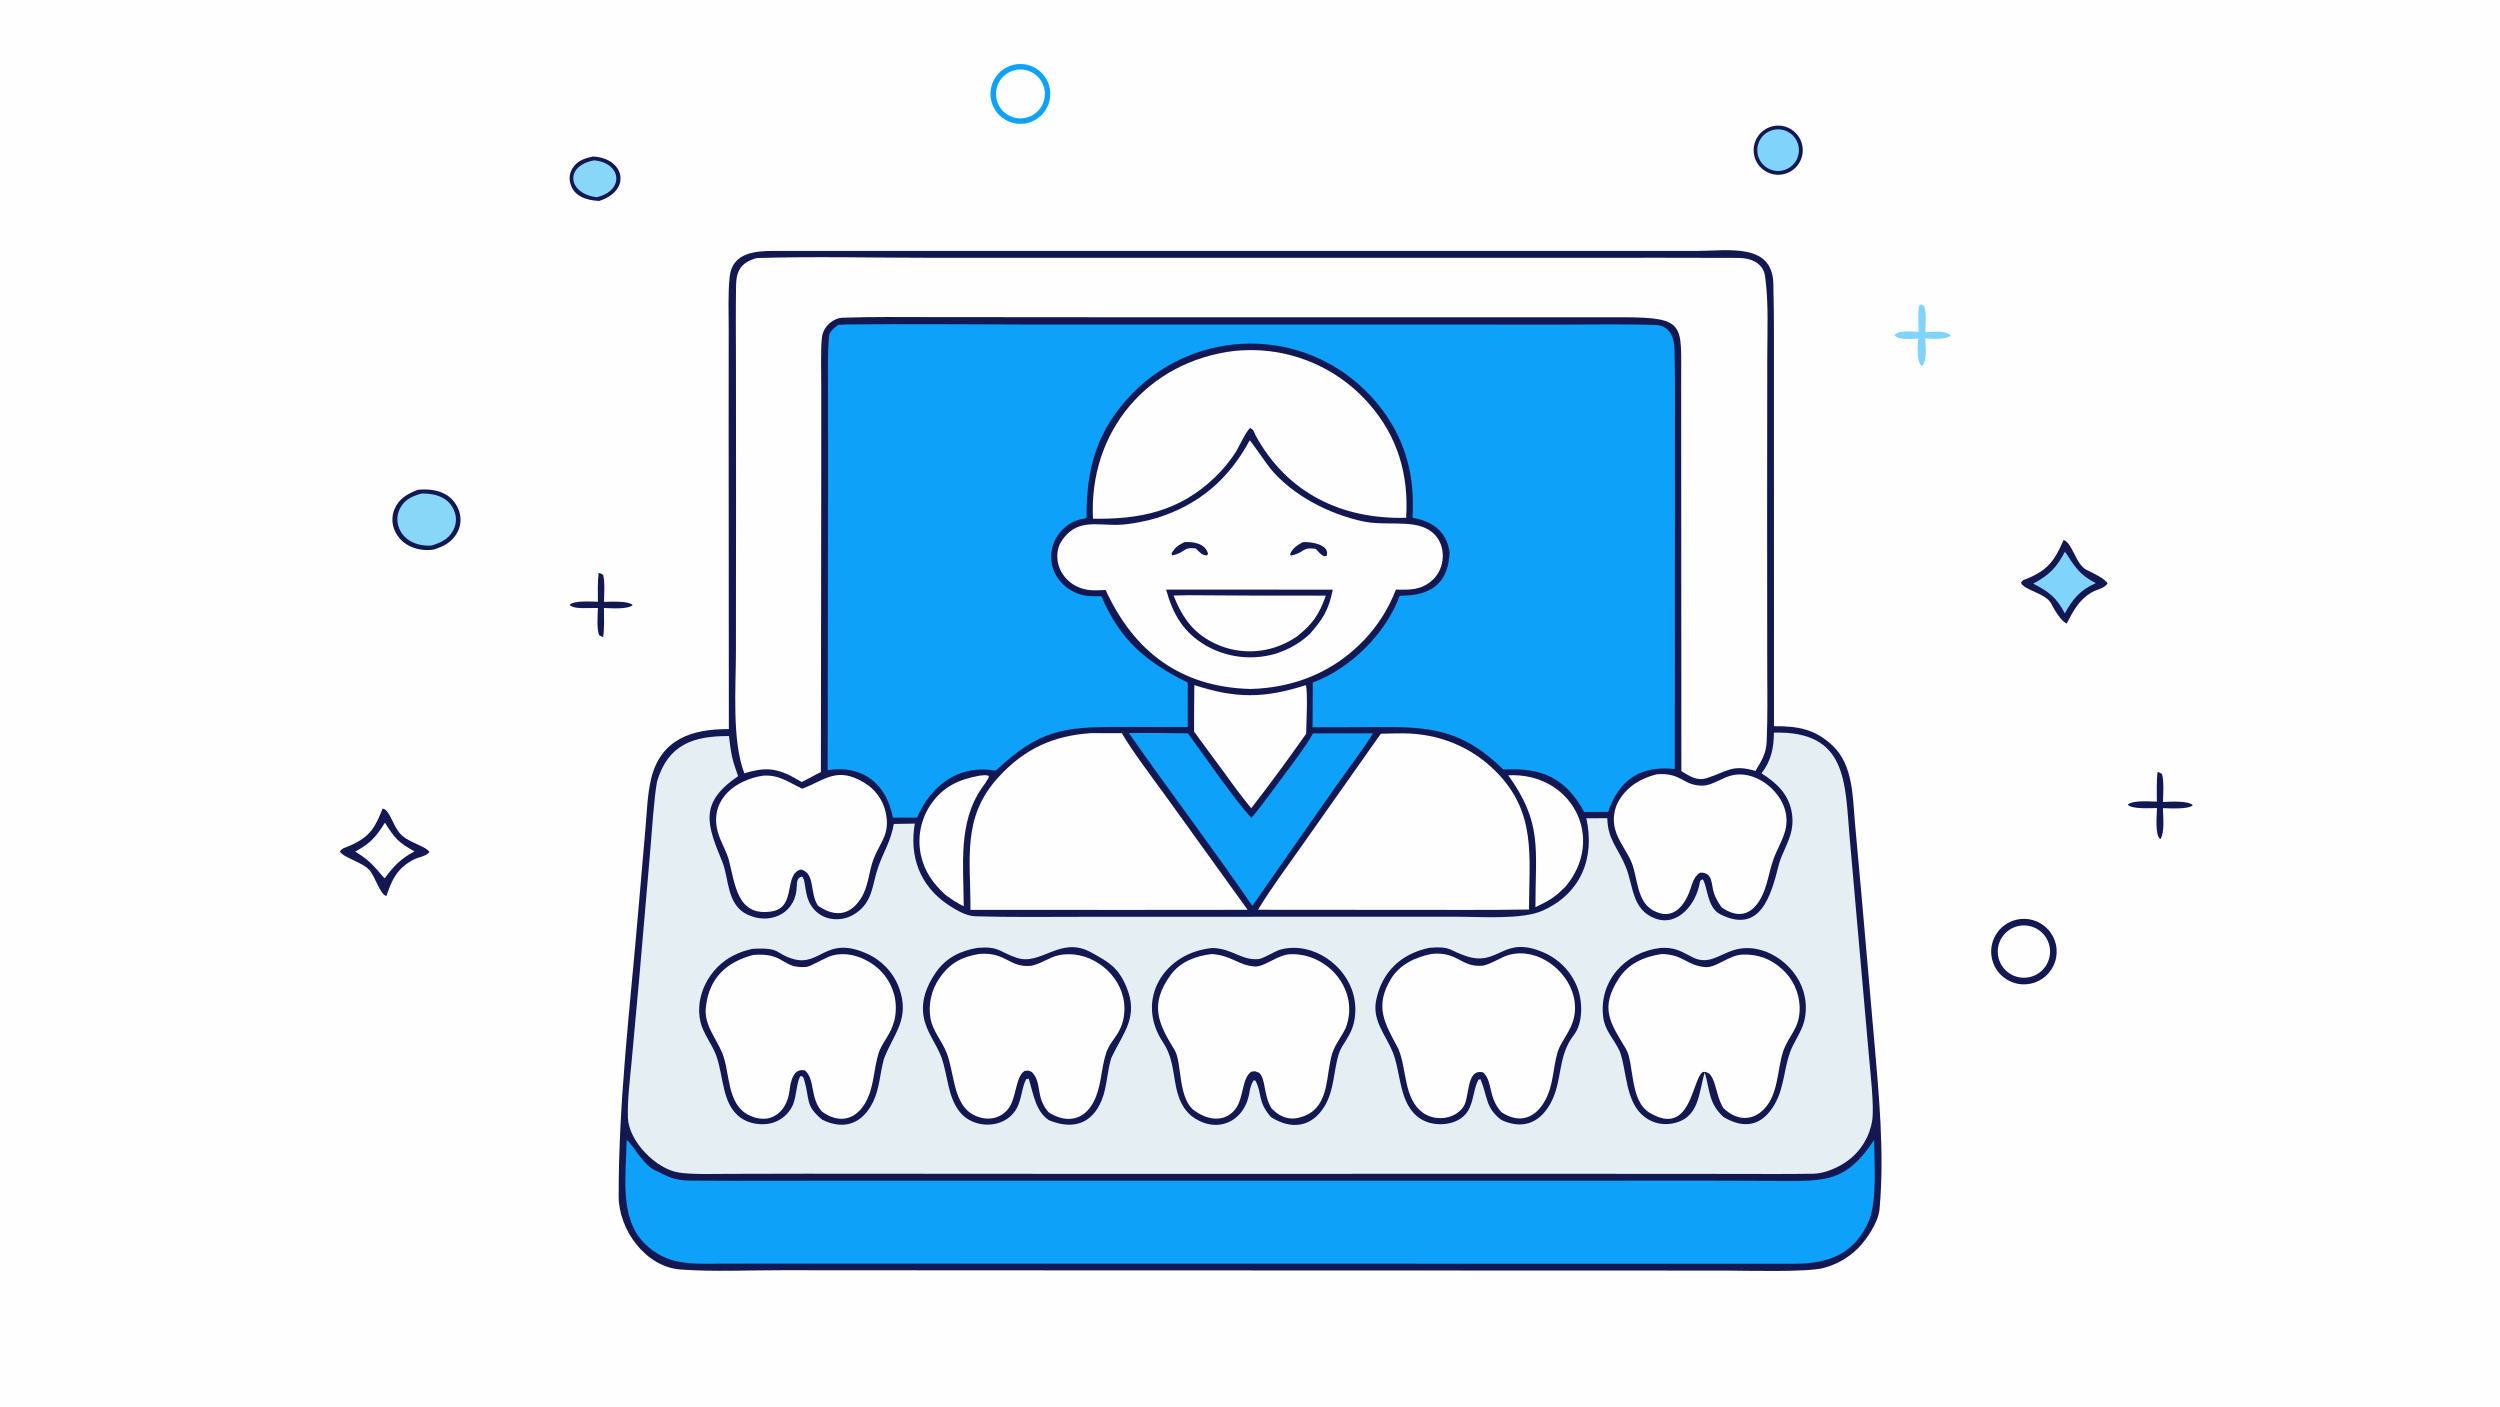 <svg version="1.1" xmlns="http://www.w3.org/2000/svg" style="display: block;" viewBox="0 0 2048 1152" width="1820" height="1024" preserveAspectRatio="none">
<path transform="translate(0,0)" fill="rgb(254,254,254)" d="M 0 0 L 2048 0 L 2048 1152 L 0 1152 L 0 0 z"/>
<path transform="translate(0,0)" fill="rgb(19,24,82)" d="M 634.369 205.496 L 1389.75 205.512 C 1415.71 205.465 1451.82 198.585 1452.71 232.182 C 1453.08 246.607 1453.22 260.969 1453.22 275.369 L 1453.22 353.515 L 1453.25 594.777 C 1472.36 594.593 1486.93 596.954 1501.39 610.786 C 1518.26 626.919 1517.64 652.575 1519.62 674.41 L 1525.14 735.308 L 1535.24 850.805 C 1539.21 896.486 1543.89 944.413 1539.71 990.453 C 1538.75 1000.91 1529.16 1015.39 1521.76 1022.65 C 1513.93 1030.36 1504.2 1035.85 1493.55 1038.55 C 1479.66 1042.05 1431.73 1040.68 1414.88 1040.61 L 826.368 1040.42 L 641.52 1040.31 C 614.402 1040.24 584.317 1041.71 557.514 1039.74 C 528.909 1037.63 506.855 1007.33 506.814 979.831 C 506.698 901.97 516.122 825.388 522.725 747.966 L 528.74 678.652 C 529.919 665.428 530.303 650.691 533.382 637.873 C 541.319 604.829 567.658 596.957 597.075 597.13 L 596.901 347.453 L 596.952 269.959 C 596.971 255.91 596.28 240.708 597.72 226.802 C 599.802 206.689 618.99 205.509 634.369 205.496 z"/>
<path transform="translate(0,0)" fill="rgb(229,238,242)" d="M 1453.2 600.029 C 1513.55 598.395 1511.3 640.955 1515.19 685.468 L 1522.25 765.608 L 1530.97 864.202 C 1532.08 877.276 1535.4 905.611 1533.77 917.133 C 1531.83 930.526 1524.6 942.582 1513.7 950.605 C 1506.3 956.13 1494.79 961.142 1485.55 961.29 C 1463.56 961.64 1441.17 961.447 1419.18 961.432 L 1288.98 961.345 L 891.953 961.396 L 660.784 961.258 L 594.916 961.397 C 583.216 961.416 567.466 962.01 556.227 960.333 C 537.474 957.535 514.993 934.725 514.373 915.315 C 513.93 901.429 515.993 884.618 517.319 870.489 L 523.738 800.444 L 532.705 696.509 C 533.98 681.808 535.719 653.776 538.273 640.045 C 547.266 609.59 568.157 602.719 597.167 602.821 C 598.819 617.164 599.652 621.923 604.643 635.673 C 572.197 657.789 579.199 675.362 591.825 706.117 C 597.205 719.225 595.21 740.539 611.731 748.775 C 629.377 757.572 650.198 749.425 652.497 728.945 C 653.117 724.059 651.937 719.27 656.874 717.887 C 660.664 720.838 658.308 732.128 664.587 741.825 C 668.049 747.209 673.522 750.982 679.785 752.302 C 687.173 753.812 694.857 752.245 701.064 747.962 C 715.364 738.19 714.334 724.425 719.459 710.05 C 724.166 696.848 729.675 689.086 732.22 674.821 L 749.411 674.528 C 744.799 701.248 753.419 725.257 776.356 740.784 C 782.561 744.985 791.303 750.205 798.85 750.43 C 828.15 751.303 857.6 750.904 886.93 750.876 L 1059.31 750.823 L 1194.14 750.821 C 1213.22 750.786 1247.02 753.352 1263.78 745.808 C 1295.04 731.74 1306.67 702.96 1299.54 670.154 L 1316.69 670.117 C 1317.11 688.037 1325.62 694.51 1331.91 710.137 C 1338.12 725.59 1336.81 744.93 1355.65 752.14 C 1374.77 759.462 1389.76 739.768 1392.45 722.875 C 1392.75 720.999 1393.39 720.831 1394.85 720.168 C 1398.91 725.498 1398.14 743.192 1409.25 748.805 C 1442.14 765.423 1450.92 733.182 1457.07 708.661 C 1459.38 699.433 1465.56 690.086 1467.62 680.109 C 1468.7 674.894 1468.71 669.513 1467.63 664.298 C 1464.6 649.537 1455.02 641.086 1443.04 633.352 C 1451.04 622.938 1453.08 612.643 1453.2 600.029 z"/>
<path transform="translate(0,0)" fill="rgb(19,24,82)" d="M 800.872 776.286 C 818.788 774.87 818.208 779.558 833.031 784.487 C 852.932 791.104 868.654 766.155 893.748 779.95 C 908.236 787.915 915.994 792.184 922.697 808.115 C 933.13 832.912 920.199 845.683 910.456 866.24 C 906.87 877.426 906.957 890.009 902.579 900.869 C 894.696 920.424 878.94 925.58 859.286 917.44 C 848.363 910.179 846.687 896.341 842.704 883.415 L 840.86 883.719 C 836.987 889.619 837.203 901.114 832.014 909.214 C 821.947 924.933 797.354 924.635 786.282 910.744 C 776.358 898.293 776.383 880.783 771.362 866.227 C 766.87 854.385 758.74 845.151 756.595 832.345 C 754.404 819.259 759.234 807.252 766.579 796.522 C 774.778 784.545 786.782 778.569 800.872 776.286 z"/>
<path transform="translate(0,0)" fill="rgb(254,254,254)" d="M 802.481 781.234 C 824.791 779.755 826.42 792.651 844.694 791.011 C 852.163 789.6 859.739 784.018 867.037 782.412 C 890.285 777.297 915.004 794.227 920.136 817.066 C 921.574 823.471 921.471 830.125 919.837 836.482 C 916.77 848.431 909.534 852.157 906.079 862.618 C 901.569 876.587 902.432 891.971 894.542 904.757 C 886.045 918.528 871.986 919.429 858.941 910.88 C 847.909 898.1 854.033 886.963 845.275 877.958 C 841.604 876.456 843.195 876.674 839.229 877.168 C 832.236 881.716 832.533 897.756 827.176 906.332 C 820.217 917.472 806.257 918.818 795.549 911.913 C 780.742 902.364 781.581 877.366 775.371 861.984 C 771.564 852.556 764.082 844.183 762.312 834.34 C 760.248 822.567 762.978 810.457 769.895 800.709 C 778.593 788.386 788.132 783.626 802.481 781.234 z"/>
<path transform="translate(0,0)" fill="rgb(19,24,82)" d="M 1170.98 776.255 C 1188.86 774.755 1186.79 778.353 1201.2 783.091 C 1228.39 792.032 1230.84 765.114 1265.05 780.311 C 1277.54 785.845 1287.32 796.126 1292.22 808.882 C 1296.63 820.412 1296.87 838.058 1289.2 847.845 C 1275.5 865.346 1280.46 885.633 1269.79 904.359 C 1260.68 920.35 1246.49 925.073 1229.79 917.181 C 1216.73 907.013 1219.05 899.042 1212.82 883.913 L 1211.22 884.196 C 1207.1 891.3 1207.37 901.997 1202.45 909.993 C 1194.92 922.2 1174.89 923.629 1163.58 916.236 C 1145.75 904.576 1147.97 878.99 1140.89 861.572 C 1135.29 847.819 1123.91 835.787 1127.35 819.15 C 1132.07 795.898 1148 780.952 1170.98 776.255 z"/>
<path transform="translate(0,0)" fill="rgb(254,254,254)" d="M 1172.95 781.24 C 1194.47 779.097 1197.11 792.773 1214.92 790.849 C 1222.43 789.303 1229.42 783.803 1236.77 781.901 C 1259.33 776.064 1283.55 794.046 1289.03 815.735 C 1290.55 821.633 1290.65 827.807 1289.32 833.751 C 1286.8 844.595 1279.01 852.532 1276.14 861.153 C 1271.94 875.165 1272.77 889.557 1265.04 902.52 C 1256.66 916.561 1244.14 920.105 1230.04 910.938 C 1218.82 898.784 1222.91 884.974 1214.88 878.263 C 1200.76 875.036 1204.29 898.717 1198.68 906.671 C 1191.5 916.853 1175.92 918.332 1166.29 911.78 C 1149.61 900.434 1152.74 875.903 1145.56 859.053 C 1134.8 838.65 1125.46 824.793 1139.52 801.65 C 1146.6 790.005 1159.44 783.877 1172.95 781.24 z"/>
<path transform="translate(0,0)" fill="rgb(19,24,82)" d="M 993.73 776.384 C 1010.41 777.238 1016.99 786.872 1031.44 785.444 C 1037.61 783.903 1044.09 778.792 1050.16 777.386 C 1075.72 771.457 1102.57 790.262 1108.85 815.043 C 1110.71 822.441 1110.79 830.177 1109.08 837.614 C 1106.49 849.045 1099.46 854.727 1096.69 863.216 C 1092.37 877.504 1093.05 892.689 1085.2 905.821 C 1074.84 923.138 1057.97 925.667 1041.16 914.877 C 1029.68 901.619 1034.25 895.479 1028.37 884.971 L 1026.89 884.868 C 1025.35 887.192 1024.07 891.152 1023.67 893.947 C 1020.06 919.057 996.188 929.774 975.544 913.578 C 957.716 897.534 966.061 873.547 952.93 853.982 C 929.155 818.556 954.143 779.574 993.73 776.384 z"/>
<path transform="translate(0,0)" fill="rgb(254,254,254)" d="M 992.669 781.372 C 1008.69 782.386 1014.58 790.662 1027.85 791.53 C 1036.18 792.075 1046.56 781.648 1057.69 781.461 C 1088.79 780.94 1114.04 811.938 1102.4 841.837 C 1099.3 848.672 1093.68 855.411 1091.43 862.546 C 1085.92 880.045 1089.46 905.32 1069.05 913.776 C 1058.24 918.255 1049.75 916.071 1041.71 907.882 C 1034.79 896.591 1037.21 883.905 1031.45 878.598 C 1027.35 877.062 1029.04 877.193 1024.94 877.775 C 1017.38 883.19 1018.85 898.764 1012.46 907.735 C 1004.35 919.126 990.452 917.883 979.79 910.455 C 964.553 901.462 968.562 870.233 962.249 859.996 C 948.597 837.857 941.537 822.662 959.01 798.482 C 966.583 788.002 979.063 782.913 992.669 781.372 z"/>
<path transform="translate(0,0)" fill="rgb(19,24,82)" d="M 616.24 777.126 C 640.18 775.641 634.669 781.077 649.794 785.417 C 672.084 791.814 676.322 766.101 709.628 780.798 C 721.995 786.116 731.67 796.232 736.431 808.824 C 745.876 834.382 732.092 846.485 724.21 866.964 C 720.904 878.431 720.611 891.379 715.352 902.22 C 706.782 919.887 692.18 926.077 673.656 917.113 C 659.212 905.31 663.668 900.679 658.66 884.008 C 657.982 881.753 657.672 881.827 656.1 881.153 C 652.67 883.909 652.674 898.436 649.273 905.491 C 646.117 912.189 640.308 917.265 633.247 919.494 C 625.995 921.814 616.134 920.856 609.495 917.16 C 590.683 906.689 593.309 881.53 586.489 863.907 C 583.127 855.074 576.064 846.32 573.866 837.142 C 568.736 815.729 581.316 792.383 600.639 782.646 C 606.384 779.751 610.127 778.604 616.24 777.126 z"/>
<path transform="translate(0,0)" fill="rgb(254,254,254)" d="M 617.014 782.132 C 643.154 779.797 639.981 793.53 660.533 791.917 C 664.184 791.63 676.158 784.065 681.912 782.545 C 692.49 779.751 702.983 782.444 712.266 787.968 C 722.544 793.986 729.925 803.934 732.703 815.516 C 734.281 822.199 734.256 829.16 732.629 835.831 C 729.883 847.106 723.072 853.098 720.013 861.749 C 715.342 875.988 716.353 891.221 708.232 904.272 C 699.697 917.988 686.396 919.919 673.329 910.362 C 663.338 899.054 667.917 884.076 659.433 876.676 C 649.771 874.54 647.684 885.701 646.729 893.464 C 644.518 911.417 630.436 921.987 613.041 913.07 C 595.173 903.911 598.189 878.232 591.657 862.364 C 586.553 849.967 576.043 838.712 578.39 823.853 C 581.029 801.178 595.181 787.766 617.014 782.132 z"/>
<path transform="translate(0,0)" fill="rgb(19,24,82)" d="M 1360.18 776.366 C 1370.87 775.777 1375.45 778.186 1384.56 782.938 C 1398.85 791.466 1407.45 782.037 1420.4 778.1 C 1444.49 770.78 1470.79 789.439 1477.42 812.099 C 1479.55 819.272 1479.93 826.855 1478.5 834.202 C 1476.85 842.447 1472.54 848.799 1468.86 856.116 C 1461.08 871.612 1462.7 889.16 1453.68 904.616 C 1443.39 922.261 1428.91 924.955 1411.9 914.844 C 1399.69 903.584 1400.95 893.773 1396.56 878.346 C 1391.23 895.071 1392.65 916.616 1368.8 920.341 C 1361.19 921.497 1353.45 919.507 1347.34 914.829 C 1331.35 902.796 1332.92 877.731 1327.02 861.362 C 1322.33 850.871 1314.64 844.494 1313.26 832.397 C 1309.94 803.121 1331.5 779.749 1360.18 776.366 z"/>
<path transform="translate(0,0)" fill="rgb(254,254,254)" d="M 1361.17 781.348 C 1379.02 781.592 1381.72 790.8 1396.91 792.056 C 1406.06 792.813 1416.28 782.12 1427.72 781.8 C 1440.11 781.454 1450.47 785.197 1459.75 793.581 C 1468.52 801.383 1473.75 812.411 1474.25 824.14 C 1474.94 842.126 1465.64 847.003 1460.75 861.099 C 1455.83 876.237 1456.88 895.915 1445.36 908.083 C 1435.17 918.851 1422.03 917.534 1411.78 907.453 C 1404.53 896.13 1405.92 876.768 1394.99 877.908 C 1385.98 883.495 1385.53 931.779 1351.42 911.382 C 1334.71 901.389 1338.86 870.499 1331.99 859.072 C 1319.13 837.683 1310.11 825.766 1326.39 800.993 C 1334.2 789.229 1346.44 783.589 1361.17 781.348 z"/>
<path transform="translate(0,0)" fill="rgb(13,161,250)" d="M 686.834 266.006 C 688.887 265.876 690.943 265.794 693 265.758 C 745.24 265.103 798.715 265.787 851.03 265.821 L 1127.42 265.786 L 1278.85 265.839 C 1304.4 265.827 1330.2 265.363 1355.61 266.091 C 1367.56 266.433 1371.51 275.787 1371.76 285.797 C 1372.12 299.509 1372.1 313.847 1372.1 327.468 L 1372.06 401.743 L 1371.97 629.81 C 1343.82 626.894 1326.65 638.299 1317.33 664.936 L 1297.78 664.976 C 1282.27 636.659 1262.52 628.494 1231.57 630.264 C 1197.61 596.996 1171.2 595.054 1127 595.463 C 1109.74 595.617 1092.49 595.681 1075.24 595.653 L 1075.46 558.975 C 1106.34 547.612 1135.31 518.771 1146.69 487.9 C 1171.85 488.072 1186.48 478.231 1187.54 452.246 C 1184.8 434.814 1173.49 427.012 1157.12 423.989 C 1157.38 419.656 1157.48 415.315 1157.42 410.975 C 1157.21 375.876 1143.86 344.822 1118.84 320.175 C 1093.57 295.109 1059.34 281.151 1023.75 281.392 C 987.817 281.647 953.453 296.142 928.191 321.698 C 898.579 351.89 889.778 383.406 890.107 424.38 C 881.97 425.545 876.71 427.655 870.625 433.559 C 864.558 439.41 861.123 447.472 861.108 455.901 C 861.069 469.211 869.461 480.337 881.403 485.562 C 888.716 488.762 894.498 488.324 902.248 488.27 C 917.426 524.171 938.864 542.186 972.995 559.039 L 973.026 595.394 L 917.196 595.378 C 870.68 595.242 851.125 597.914 815.794 631.136 C 785.476 625.94 762.967 642.759 751.224 669.622 L 731.454 669.646 C 726.172 641.742 706.717 626.273 678.029 630.744 L 678.377 388.452 L 678.298 316.653 C 678.287 303.218 677.918 289.1 679.131 275.728 C 679.549 271.12 683.296 268.705 686.834 266.006 z"/>
<path transform="translate(0,0)" fill="rgb(254,254,254)" d="M 620.002 211.338 C 665.721 209.933 717.883 211.149 763.999 211.15 L 1041.25 211.154 L 1294.15 211.158 C 1337.46 211.142 1380.78 211 1424.09 211.23 C 1434.07 211.283 1444.39 215.12 1445.94 226.231 C 1448.97 247.826 1447.76 271.336 1447.74 293.281 L 1447.62 422.783 L 1447.72 545.001 C 1447.73 565.477 1448.19 586.877 1447.26 607.322 C 1446.81 617.291 1443.04 623.063 1438.06 631.412 C 1419.11 625.734 1415.15 631.755 1398.47 637.2 C 1390.05 639.946 1384.34 635.687 1377.38 631.544 L 1377.2 313.5 C 1377.09 265.318 1381.91 259.954 1328.75 259.819 L 904.93 259.826 L 763.34 259.714 C 739.217 259.708 714.333 259.359 690.204 260.218 C 685.795 260.375 681.419 262.768 678.352 265.944 C 675.531 268.815 673.752 272.547 673.3 276.547 C 672.198 286.57 672.765 305.572 672.768 316.304 L 672.763 390.126 L 672.465 632.34 C 667.302 634.799 662.198 637.851 656.76 640.459 C 654.353 639.059 651.927 637.694 649.481 636.364 C 634.725 628.394 625.096 628.727 609.735 633.326 C 599.468 606.241 602.858 563.293 602.874 533.309 L 602.968 409.268 L 602.889 295.109 C 602.846 274.673 602.65 254.218 602.978 233.789 C 603.185 220.932 607.692 214.778 620.002 211.338 z"/>
<path transform="translate(0,0)" fill="rgb(13,161,250)" d="M 513.339 933.631 C 518.65 937.336 526.057 953.383 536.457 958.415 C 548.291 964.141 552.233 966.774 566.117 966.911 C 590.899 967.156 615.517 967.021 640.224 967.003 L 780.219 966.944 L 1210.05 966.944 L 1404.46 966.936 L 1457.13 967.108 C 1494.92 967.242 1512.16 968.719 1535.29 933.583 C 1535.51 952.86 1537.62 981.757 1531.47 998.893 C 1519.73 1026.84 1498.38 1034.99 1470.03 1035.02 L 843.5 1034.92 L 651.884 1034.91 L 592.721 1034.92 C 568.178 1034.91 546.966 1037.35 527.899 1018.23 C 506.979 997.247 512.985 961.331 513.339 933.631 z"/>
<path transform="translate(0,0)" fill="rgb(254,254,254)" d="M 1023.76 360.613 C 1024.8 361.207 1038.14 380.742 1040.82 383.938 C 1059.44 406.168 1088.97 421.031 1116.37 426.973 C 1134.56 430.919 1155.46 425.688 1169.4 433.347 C 1171.31 434.385 1173.08 435.672 1174.66 437.175 C 1185.09 447.177 1183.98 465.57 1173.49 475.053 C 1164.11 483.532 1155.14 483.066 1143.52 482.903 C 1137.68 498.222 1128.84 512.225 1117.54 524.097 C 1092.46 550.409 1060.36 563.347 1024.29 564.279 C 967.266 562.681 929.063 533.964 905.731 483.188 C 896.599 483.531 889.954 484.311 881.514 479.967 C 874.712 476.533 869.579 470.503 867.276 463.239 C 865.395 457.106 865.744 449.328 869.146 443.89 C 881.355 424.371 897.922 430.393 916.622 429.822 C 925.384 429.555 939.295 426.811 947.341 424.314 C 982.207 413.495 1006.69 392.441 1023.76 360.613 z"/>
<path transform="translate(0,0)" fill="rgb(19,24,82)" d="M 955.273 482.878 L 1091.85 482.925 C 1088.28 499.889 1083.91 506.813 1072.88 519.349 C 1064.65 526.94 1054.77 532.524 1044.02 535.662 C 1025.35 540.89 1005.36 538.508 988.436 529.038 C 969.459 518.198 960.843 503.126 955.273 482.878 z"/>
<path transform="translate(0,0)" fill="rgb(254,254,254)" d="M 973.716 487.483 C 1011.19 487.805 1048.66 487.92 1086.13 487.827 C 1080.48 503.616 1075.26 511.012 1062.52 521.241 C 1057.94 524.192 1054.64 526.177 1049.55 528.293 C 1033.12 535.129 1014.65 535.143 998.22 528.334 C 978.249 519.877 969.117 506.834 961.351 487.755 L 973.716 487.483 z"/>
<path transform="translate(0,0)" fill="rgb(19,24,82)" d="M 1067.08 444.053 C 1073.87 443.37 1089.95 446.154 1086.75 455.328 L 1084.5 455.549 C 1081.63 453.951 1080.08 451.95 1077.9 449.539 C 1066.05 447.78 1069.3 452.586 1057.52 455.002 L 1056.8 453.919 C 1059.08 448.713 1062.41 446.783 1067.08 444.053 z"/>
<path transform="translate(0,0)" fill="rgb(19,24,82)" d="M 970.262 444.001 C 977.738 443.515 987.056 444.96 989.652 453.372 L 988.842 454.861 C 984.64 454.937 983.053 452.43 979.585 449.204 C 968.758 447.772 971.618 452.536 960.207 454.909 L 959.771 453.182 C 962.801 447.98 965.069 446.756 970.262 444.001 z"/>
<path transform="translate(0,0)" fill="rgb(254,254,254)" d="M 1011.52 287.363 C 1018.63 286.715 1025.78 286.581 1032.92 286.964 C 1067.02 289.164 1098.85 304.842 1121.38 330.54 C 1145.02 357.453 1154.14 388.791 1151.91 424.062 C 1099.08 425.491 1054.4 403.829 1028.63 356.69 C 1026.8 352.814 1027.4 352.526 1024.33 350.491 C 1021.05 352.359 1015.14 366.01 1011.69 371.242 C 1006.96 378.366 1001.47 384.95 995.307 390.874 C 966.362 418.776 933.955 425.454 895.36 424.812 C 891.819 353.215 940.365 295.798 1011.52 287.363 z"/>
<path transform="translate(0,0)" fill="rgb(254,254,254)" d="M 893.834 600.431 L 919.05 600.515 C 926.687 614.084 945.668 639.113 955.406 652.627 L 1022.05 745.136 L 924.727 745.219 L 795.005 745.162 C 795.186 702.765 787.811 669.421 818.003 636.434 C 839.107 613.376 862.831 602.45 893.834 600.431 z"/>
<path transform="translate(0,0)" fill="rgb(254,254,254)" d="M 1131.14 600.95 C 1137.14 600.738 1143.14 600.625 1149.14 600.611 C 1178.17 600.684 1204.92 611.264 1225.42 631.864 C 1258.84 665.456 1252.66 701.123 1252.54 744.895 C 1219.78 745.421 1186.31 745.14 1153.5 745.188 L 1030.6 745.093 C 1040.28 728.79 1055.63 708.05 1066.68 692.364 L 1131.14 600.95 z"/>
<path transform="translate(0,0)" fill="rgb(254,254,254)" d="M 1357.12 634.156 C 1378.66 632.408 1378.34 644.421 1396.66 643.365 C 1403.97 642.182 1411.04 637.064 1418.05 635.199 C 1436.85 630.192 1457.97 646.218 1462.53 664.186 C 1463.74 668.801 1463.87 673.632 1462.92 678.306 C 1461.23 686.612 1455.68 695.665 1452.83 703.706 C 1448.9 714.602 1447.8 726.748 1441.83 736.833 C 1433.86 750.294 1422.79 751.796 1410.41 743.16 C 1407.81 739.479 1405.74 736.159 1404.21 731.887 C 1401.64 724.713 1403.61 714.424 1392.9 714.664 C 1388.59 716.916 1386.68 722.135 1385.25 726.698 C 1380.64 741.345 1370.66 754.966 1353.89 745.431 C 1340.85 738.008 1341.64 719.064 1336.71 706.638 C 1333.13 697.622 1325.64 688.869 1323.1 679.134 C 1320.96 671.189 1322.09 662.717 1326.24 655.614 C 1333.26 643.879 1344.26 637.441 1357.12 634.156 z"/>
<path transform="translate(0,0)" fill="rgb(254,254,254)" d="M 657.225 645.918 C 676.075 638.81 685.658 627.466 708.071 641.086 C 716.874 646.319 723.151 654.926 725.444 664.906 C 729.505 683.058 721.684 688.365 715.752 703.203 C 711.512 713.809 711.868 725.797 704.895 736.362 C 695.635 750.393 683.041 750.878 670.054 741.717 C 663.076 731.078 668.019 715.08 656.105 712.098 C 641.647 715.847 652.834 743.07 632.263 746.425 C 603.5 751.116 602.274 723.633 596.833 703.495 C 594.176 694.953 588.971 687.133 587.307 678.298 C 582.689 653.786 602.966 638.777 624.927 635.282 C 638.107 634.324 645.489 640.492 657.225 645.918 z"/>
<path transform="translate(0,0)" fill="rgb(13,161,250)" d="M 924.779 600.324 C 940.909 600.222 957.039 600.318 973.167 600.611 C 986.911 619.348 1010.46 653.905 1025.12 669.942 C 1033.86 659.669 1043.93 645.358 1052.04 634.566 C 1058.99 625.322 1070.33 610.463 1075.61 600.633 L 1124.8 600.596 C 1117.11 612.997 1104.01 630.367 1095.39 642.492 L 1025.9 741.911 C 993.231 694.163 957.915 647.947 924.779 600.324 z"/>
<path transform="translate(0,0)" fill="rgb(254,254,254)" d="M 1069.7 561.162 C 1071.48 564.862 1070.16 594.869 1069.98 600.993 C 1055.86 620.933 1039.98 642.794 1024.99 661.946 C 1016.72 651.854 1010.3 643.104 1002.72 632.518 C 994.587 621.332 986.229 610.437 978.191 599.134 C 978.174 586.455 978.248 573.777 978.413 561.099 C 1012.54 572.2 1035.61 572.032 1069.7 561.162 z"/>
<path transform="translate(0,0)" fill="rgb(254,254,254)" d="M 1235.58 634.967 C 1286.87 632.365 1316.09 685.921 1282.57 726.003 C 1273.69 735.063 1269.04 737.606 1257.82 742.981 C 1257.8 694.841 1263.78 674.38 1235.58 634.967 z"/>
<path transform="translate(0,0)" fill="rgb(254,254,254)" d="M 802.617 635.224 C 805.495 634.96 807.423 634.504 810.119 635.483 C 810.272 637.548 805.994 642.935 804.431 645.179 C 784.685 673.531 789.353 708.731 789.484 742.244 C 782.842 738.807 780.399 737.188 774.406 732.792 C 764.334 723.468 757.158 713.699 754.323 699.93 C 751.378 685.734 754.309 670.95 762.447 658.95 C 772.722 643.951 785.597 638.394 802.617 635.224 z"/>
<path transform="translate(0,0)" fill="rgb(19,24,82)" d="M 1651.5 753.325 C 1660.91 750.972 1670.86 753.884 1677.52 760.939 C 1684.18 767.994 1686.52 778.094 1683.62 787.355 C 1680.73 796.617 1673.07 803.596 1663.58 805.61 C 1649.26 808.646 1635.16 799.656 1631.86 785.398 C 1628.57 771.141 1637.31 756.873 1651.5 753.325 z"/>
<path transform="translate(0,0)" fill="rgb(254,254,254)" d="M 1653.45 758.406 C 1665.02 755.896 1676.43 763.237 1678.93 774.802 C 1681.44 786.367 1674.1 797.776 1662.54 800.283 C 1650.97 802.791 1639.57 795.45 1637.06 783.887 C 1634.55 772.323 1641.89 760.916 1653.45 758.406 z"/>
<path transform="translate(0,0)" fill="rgb(19,24,82)" d="M 342.105 401.172 C 356.472 399.642 370.926 403.521 376.098 418.618 C 378.035 424.281 377.562 430.491 374.791 435.796 C 370.525 443.984 363.597 447.482 355.225 450.109 C 342.484 451.991 328.755 446.941 323.371 434.573 C 320.908 429.044 320.812 422.749 323.106 417.148 C 326.768 408.271 333.722 404.543 342.105 401.172 z"/>
<path transform="translate(0,0)" fill="rgb(137,215,248)" d="M 345.465 404.179 C 356.935 404.011 368.424 407.513 372.507 419.507 C 374.151 424.336 373.742 429.628 371.375 434.147 C 367.491 441.637 361.191 444.343 353.687 446.754 C 342.003 447.662 329.838 442.726 326.301 430.675 C 324.844 425.726 325.443 420.399 327.961 415.896 C 331.96 408.742 338.05 406.256 345.465 404.179 z"/>
<path transform="translate(0,0)" fill="rgb(19,24,82)" d="M 313.451 662.158 C 320.073 663.626 321.788 677.966 329.664 684.567 L 330.167 684.981 C 336.787 690.497 349.394 693.457 351.794 697.834 C 349.103 701.39 342.985 701.806 338.606 704.139 C 325.198 711.28 321.04 720.518 316.56 733.816 C 311.209 732.753 307.586 717.783 302.267 712.21 C 296.279 705.936 281.33 702.454 278.433 697.36 C 280.685 694.295 282.565 694.399 286.459 692.691 C 303.089 685.396 307.287 677.889 313.451 662.158 z"/>
<path transform="translate(0,0)" fill="rgb(254,254,254)" d="M 315.33 673.793 C 323.471 686.683 326.3 689.968 339.556 697.286 C 328.049 703.463 322.655 709.264 315.128 719.317 C 314.101 718.582 310.136 713.716 308.992 712.43 C 302.612 705.255 299.011 702.43 291.03 697.484 C 303.766 690.263 307.513 686.086 315.33 673.793 z"/>
<path transform="translate(0,0)" fill="rgb(19,24,82)" d="M 1690.5 442.227 C 1697.9 444.684 1700.44 462.49 1709.49 466.832 C 1713.72 468.862 1724.86 474.026 1726.51 477.936 C 1723.36 482.258 1718.16 482.398 1713.23 485.337 C 1702.98 491.444 1698.31 500.505 1693.13 510.577 C 1689.18 509.833 1682.35 498.615 1680.7 494.995 C 1676.49 485.724 1658.13 483.649 1655.59 477.258 C 1657.09 475.325 1656.51 475.48 1658.64 474.663 C 1677.06 467.596 1683.09 459.515 1690.5 442.227 z"/>
<path transform="translate(0,0)" fill="rgb(128,212,251)" d="M 1691.55 451.886 C 1692.73 453.064 1695.44 457.727 1696.64 459.423 C 1703.27 468.866 1706.74 472.119 1716.85 477.61 C 1703.88 483.379 1698.06 490.48 1691.48 502.389 C 1684.88 489.298 1677.97 484.389 1665.58 477.995 C 1678.68 471.036 1684.91 464.725 1691.55 451.886 z"/>
<path transform="translate(0,0)" fill="rgb(13,161,250)" d="M 830.035 53.14 C 843.138 49.912 856.384 57.887 859.664 70.977 C 862.943 84.067 855.021 97.345 841.943 100.676 C 828.793 104.025 815.425 96.049 812.127 82.886 C 808.83 69.722 816.858 56.386 830.035 53.14 z"/>
<path transform="translate(0,0)" fill="rgb(254,254,254)" d="M 832.394 57.243 C 843.266 55.284 853.669 62.503 855.638 73.372 C 857.608 84.242 850.4 94.652 839.532 96.633 C 828.649 98.616 818.221 91.395 816.249 80.51 C 814.276 69.625 821.507 59.204 832.394 57.243 z"/>
<path transform="translate(0,0)" fill="rgb(19,24,82)" d="M 1452.38 103.356 C 1463.19 100.977 1473.89 107.775 1476.33 118.572 C 1478.77 129.368 1472.04 140.11 1461.26 142.614 C 1450.39 145.14 1439.54 138.336 1437.07 127.45 C 1434.61 116.564 1441.48 105.754 1452.38 103.356 z"/>
<path transform="translate(0,0)" fill="rgb(128,212,251)" d="M 1452.65 106.412 C 1461.86 104.2 1471.11 109.927 1473.23 119.16 C 1475.36 128.394 1469.54 137.588 1460.29 139.625 C 1451.16 141.636 1442.12 135.915 1440.02 126.805 C 1437.92 117.694 1443.56 108.595 1452.65 106.412 z"/>
<path transform="translate(0,0)" fill="rgb(19,24,82)" d="M 485.642 128.193 C 511.46 129.273 517.965 155.825 490.868 164.587 C 480.697 164.112 469.673 160.937 467.069 149.575 C 466.074 145.42 466.859 141.039 469.232 137.486 C 473.211 131.483 479.014 129.574 485.642 128.193 z"/>
<path transform="translate(0,0)" fill="rgb(137,215,248)" d="M 486.675 131.346 C 509.078 133.262 511.978 156.116 488.81 161.514 C 465.008 158.598 462.346 135.805 486.675 131.346 z"/>
<path transform="translate(0,0)" fill="rgb(19,24,82)" d="M 1767.52 632.205 C 1769.23 632.608 1769.61 632.979 1771.1 633.885 C 1772.85 639.192 1772.06 650.692 1771.92 656.776 C 1778.19 656.651 1791.74 655.483 1796.39 659.385 C 1792.91 663.126 1777.03 661.971 1771.86 661.86 C 1772.04 669.292 1773.43 681.528 1769.78 687.303 C 1765.15 684.268 1766.89 667.715 1767 661.816 C 1761.75 661.814 1746.47 662.917 1743.07 659.043 C 1746.96 655.208 1761.45 656.404 1766.91 656.544 C 1766.86 649.203 1766.52 639.237 1767.52 632.205 z"/>
<path transform="translate(0,0)" fill="rgb(128,212,251)" d="M 1572.59 249.342 C 1574.92 249.795 1574.96 249.641 1576.55 251.274 C 1578.11 256.663 1577.36 265.914 1577.23 271.929 C 1583.03 271.841 1593.95 270.428 1598.03 274.664 C 1594.16 278.643 1582.6 277.376 1577.19 277.213 C 1577.45 285.405 1579.06 293.923 1574.56 300.05 C 1569.58 295.558 1571.15 284.05 1571.26 277.341 C 1565.98 277.411 1555.12 279.041 1551.86 274.403 C 1555.75 270.13 1566.19 271.628 1571.71 271.847 C 1571.74 266.29 1570.76 253.518 1572.59 249.342 z"/>
<path transform="translate(0,0)" fill="rgb(19,24,82)" d="M 490.403 469.21 C 492.416 469.651 492.344 469.569 494.08 470.919 C 495.713 476.294 494.932 486.835 494.778 492.908 C 500.411 492.886 514.826 491.844 518.307 495.602 C 514.032 499.273 500.54 498.112 494.753 497.96 C 494.805 504.822 495.209 515.358 494.062 521.796 L 490.928 520.415 C 488.671 515.821 489.631 503.554 489.802 497.948 C 485.682 498.038 481.561 498.071 477.44 498.048 C 474.157 498.011 468.949 497.858 466.553 495.415 C 470.082 491.588 484.625 492.734 489.806 492.842 C 489.764 485.297 489.475 476.571 490.403 469.21 z"/>
</svg>